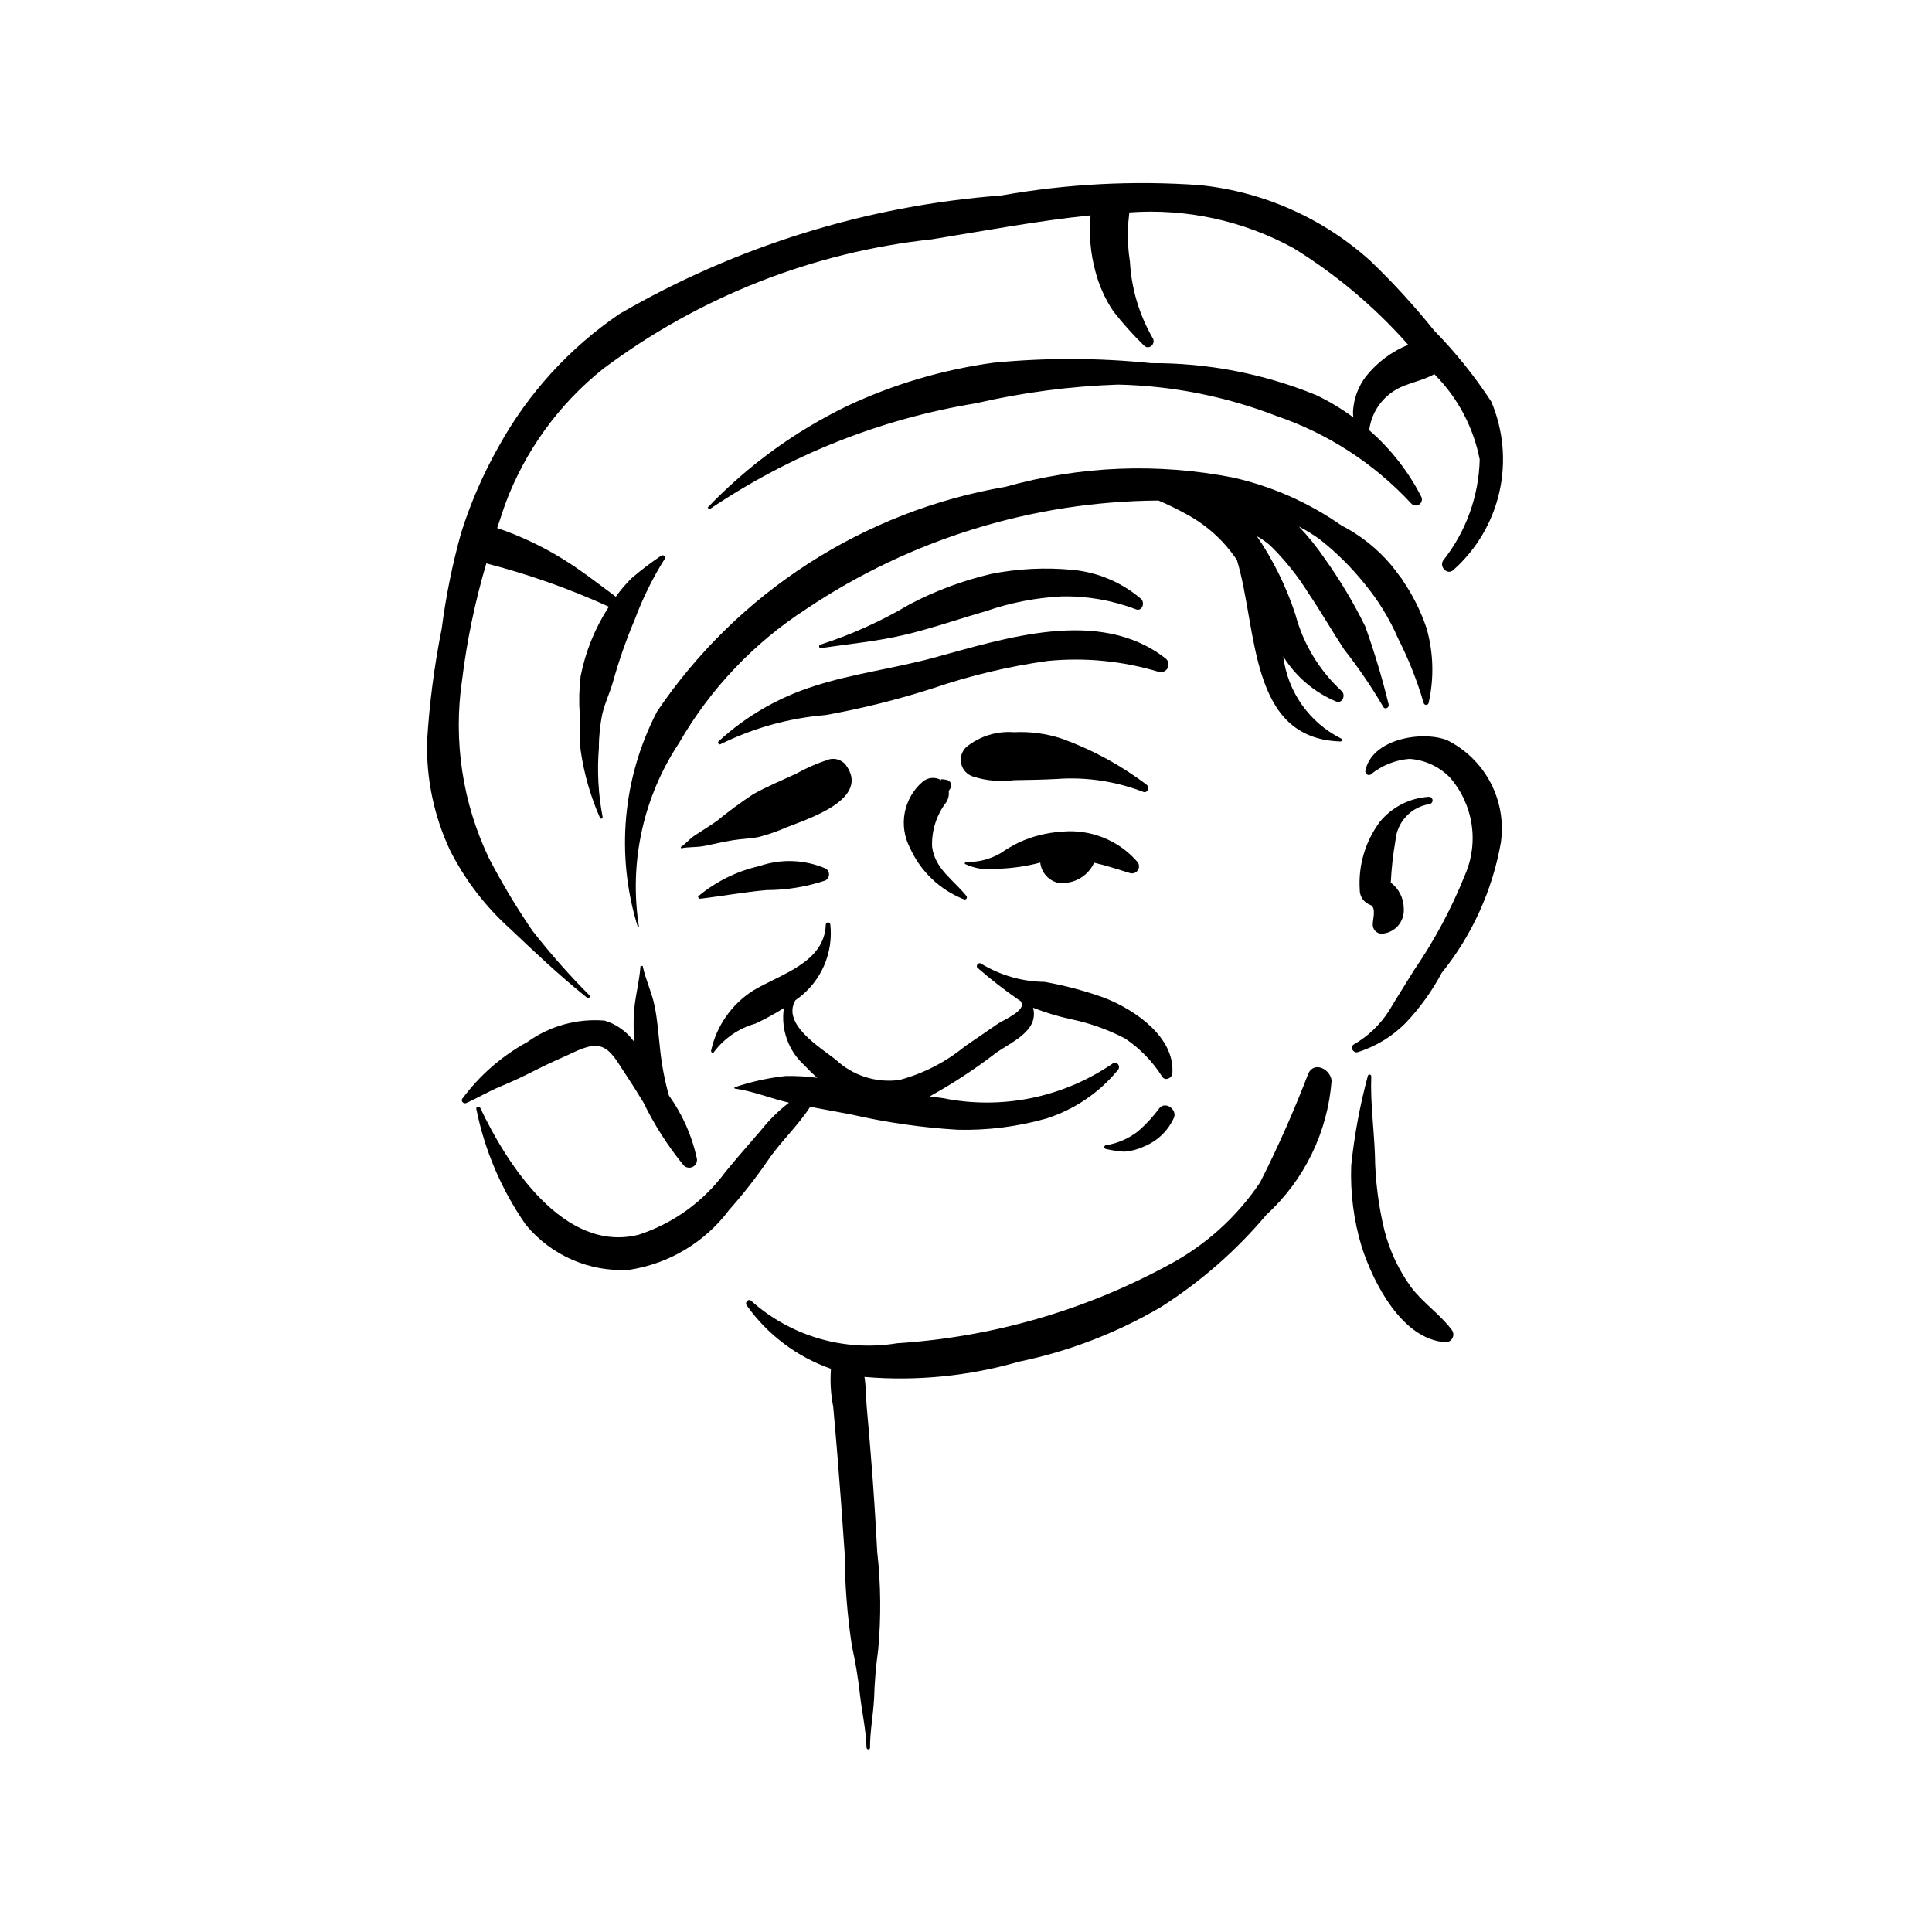 <?xml version="1.0" encoding="UTF-8"?>
<!-- Uploaded to: ICON Repo, www.svgrepo.com, Generator: ICON Repo Mixer Tools -->
<svg fill="#000000" width="800px" height="800px" version="1.1" viewBox="144 144 512 512" xmlns="http://www.w3.org/2000/svg">
 <g>
  <path d="m522.06 310.5c-1.512-4.504-3.641-8.773-6.328-12.688l-0.281-0.488-0.219-0.234c-0.832-1.18-1.703-2.328-2.621-3.434-3.66-4.305-8.125-7.852-13.152-10.434-8.617-6.027-18.328-10.32-28.582-12.645-20.023-3.945-40.688-3.117-60.332 2.41-37.613 6.426-70.977 27.918-92.383 59.512-9.191 17.629-11.039 38.18-5.137 57.164l0.301-0.062c-2.664-16.988 1.125-34.359 10.625-48.695 8.285-14.383 19.879-26.582 33.82-35.59 27.602-18.48 60.02-28.453 93.238-28.672 2.625 1.117 5.188 2.375 7.676 3.766 5.281 2.891 9.785 7.016 13.129 12.023 5.555 18.633 3.109 47.344 27.426 48.062v0.004c0.203 0.004 0.375-0.141 0.414-0.336 0.035-0.199-0.078-0.395-0.266-0.461-8.41-4.219-14.152-12.367-15.301-21.707 3.32 5.301 8.191 9.453 13.949 11.891 1.785 0.715 2.75-1.852 1.363-2.894-5.856-5.449-10.055-12.441-12.113-20.172-2.402-7.344-5.828-14.312-10.176-20.703 1.277 0.691 2.473 1.523 3.562 2.481 3.863 3.797 7.254 8.043 10.105 12.645 3.305 4.863 6.215 9.977 9.445 14.883 3.781 4.809 7.234 9.867 10.328 15.145 0.453 0.953 1.754 0.227 1.426-0.711l0.004-0.004c-1.703-6.961-3.769-13.832-6.188-20.586-3.074-6.234-6.644-12.215-10.68-17.883-2.059-3.031-4.363-5.891-6.894-8.547 1.941 0.988 3.801 2.125 5.562 3.406 4.445 3.508 8.473 7.516 12 11.945 3.551 4.312 6.477 9.105 8.691 14.23 2.805 5.492 5.082 11.238 6.809 17.156 0.078 0.328 0.379 0.551 0.715 0.523 0.332-0.023 0.602-0.289 0.629-0.621 1.457-6.504 1.262-13.27-0.566-19.68z"/>
  <path d="m527.43 340.12c-6.707-2.559-20.051-0.258-21.609 8.262v0.004c-0.012 0.336 0.152 0.66 0.434 0.844 0.285 0.188 0.645 0.211 0.949 0.062 2.938-2.434 6.551-3.894 10.352-4.184 3.996 0.281 7.754 1.996 10.59 4.828 3.078 3.488 5.098 7.781 5.82 12.379 0.727 4.594 0.125 9.305-1.734 13.57-3.559 8.875-8.082 17.332-13.492 25.219-2.188 3.586-4.469 7.094-6.598 10.711-2.379 3.734-5.629 6.836-9.469 9.035-1.016 0.691-0.02 2.195 1.012 2.012 4.941-1.516 9.422-4.258 13.016-7.969 3.684-3.918 6.828-8.305 9.355-13.047 8.062-10.012 13.461-21.902 15.688-34.562 0.781-5.457-0.18-11.023-2.75-15.902-2.57-4.879-6.617-8.82-11.562-11.262z"/>
  <path d="m328.68 451.03c-1.293-6.027-3.82-11.719-7.418-16.719-1.172-4.207-1.973-8.512-2.394-12.859-0.383-3.59-0.656-7.168-1.359-10.719-0.734-3.695-2.43-7.094-3.195-10.762l-0.578 0.043c-0.32 4.566-1.672 8.891-1.793 13.523-0.055 2.152-0.02 4.324 0.07 6.488l0.004 0.004c-1.914-2.668-4.664-4.625-7.812-5.562-7.289-0.602-14.551 1.414-20.48 5.691-6.758 3.691-12.625 8.812-17.199 15.004-0.492 0.676 0.355 1.457 1.035 1.152 3.078-1.375 5.914-3.09 9.039-4.387 2.695-1.121 5.324-2.309 7.926-3.633 3.039-1.547 6.09-3.019 9.219-4.375 2.695-1.172 6.387-3.359 9.324-2.59 2.812 0.734 4.566 4.121 6.082 6.391 1.844 2.762 3.629 5.562 5.348 8.406v-0.004c2.891 5.957 6.469 11.559 10.656 16.684 0.625 0.66 1.613 0.832 2.426 0.422 0.812-0.41 1.258-1.305 1.102-2.199z"/>
  <path d="m436.93 408.53c-5.238-1.91-10.633-3.359-16.125-4.324-5.926-0.07-11.727-1.738-16.789-4.824-0.637-0.52-1.57 0.559-0.949 1.113h0.004c3.348 2.922 6.852 5.66 10.5 8.199l0.922 0.621 0.094 0.203c1.523 2.231-4.727 4.812-6.137 5.781l-8.773 6.016v-0.004c-5.082 4.172-11 7.207-17.352 8.898-6.148 0.832-12.34-1.156-16.859-5.406-4.242-3.312-14.391-9.48-10.652-15.754l0.621-0.441h0.004c3.039-2.238 5.434-5.234 6.941-8.691 1.508-3.457 2.078-7.25 1.656-11-0.07-0.289-0.336-0.488-0.637-0.469-0.297 0.023-0.535 0.262-0.559 0.559-0.312 10.125-11.992 13.137-19.246 17.5l0.004-0.004c-5.688 3.609-9.699 9.336-11.148 15.91-0.129 0.449 0.523 0.805 0.766 0.363 2.738-3.637 6.594-6.273 10.977-7.508 2.594-1.215 5.113-2.594 7.543-4.121-0.848 5.672 1.215 11.391 5.492 15.215 1.039 1.129 2.16 2.227 3.336 3.269-2.758-0.367-5.539-0.531-8.32-0.484-4.637 0.5-9.203 1.508-13.617 3.008l0.023 0.309c4.93 0.688 9.59 2.637 14.441 3.758-2.785 2.137-5.297 4.613-7.473 7.367-3.168 3.656-6.324 7.273-9.398 11.008-5.727 7.781-13.734 13.586-22.914 16.605-19.82 5.039-34.984-18.652-42.051-33.645-0.258-0.543-1.211-0.242-1.02 0.352 2.219 11.008 6.684 21.441 13.105 30.652 6.688 8.137 16.863 12.586 27.379 11.965 10.566-1.609 20.078-7.301 26.488-15.855 3.672-4.129 7.082-8.48 10.215-13.035 3.414-5.074 7.984-9.203 11.285-14.324l10.898 2.035c9.266 2.125 18.688 3.481 28.176 4.043 7.891 0.195 15.766-0.793 23.363-2.93 7.481-2.352 14.113-6.824 19.094-12.875 0.922-1.051-0.367-2.609-1.488-1.66-13.141 8.973-29.352 12.246-44.941 9.078l-3.402-0.457h-0.004c6.203-3.441 12.137-7.344 17.754-11.676 3.102-2.137 8.656-4.684 9.672-8.703 0.25-1.023 0.23-2.098-0.062-3.113 3.234 1.266 6.562 2.277 9.957 3.023 5.051 1.035 9.93 2.777 14.496 5.168 3.953 2.664 7.301 6.129 9.824 10.168 0.816 1.109 2.551 0.277 2.641-0.93 0.719-9.652-9.938-16.84-17.754-19.953z"/>
  <path d="m447.85 351.95c-6.82-5.172-14.383-9.281-22.43-12.191-4.094-1.355-8.406-1.938-12.715-1.715-4.551-0.355-9.07 1.047-12.621 3.918-1.191 1.117-1.711 2.773-1.371 4.367 0.344 1.598 1.496 2.894 3.035 3.426 3.543 1.156 7.297 1.496 10.984 1 3.816-0.07 7.617-0.113 11.43-0.324v-0.004c7.758-0.551 15.539 0.621 22.793 3.426 1.176 0.449 1.812-1.215 0.895-1.902z"/>
  <path d="m368.06 346.59c-1.047-1.191-2.66-1.727-4.215-1.387-3.074 0.977-6.047 2.262-8.867 3.836-3.793 1.75-7.664 3.383-11.328 5.402h0.004c-3.336 2.199-6.559 4.57-9.648 7.106-1.93 1.336-3.922 2.582-5.894 3.856-1.199 0.773-2.613 2.418-3.711 3.078l0.117 0.34c1.902-0.434 4.18-0.219 6.172-0.633 2.512-0.523 5.019-1.094 7.559-1.52 2.285-0.383 4.637-0.387 6.887-0.867 2.496-0.648 4.938-1.5 7.297-2.547 5.926-2.344 22.484-7.562 15.629-16.664z"/>
  <path d="m452.79 318.42c-17.484-13.602-42.535-5.203-61.496-0.074-10.402 2.812-21.23 4.144-31.504 7.465h0.004c-9.422 2.961-18.078 7.957-25.352 14.633-0.371 0.344 0.051 1.043 0.52 0.766 8.703-4.301 18.137-6.918 27.812-7.711 9.68-1.738 19.23-4.125 28.59-7.141 9.832-3.352 19.961-5.762 30.246-7.199 9.922-0.98 19.938 0 29.477 2.891 0.957 0.27 1.969-0.191 2.391-1.09 0.422-0.902 0.133-1.973-0.688-2.539z"/>
  <path d="m446.27 302.61c-5.07-4.297-11.332-6.941-17.949-7.586-7.238-0.699-14.539-0.34-21.672 1.07-7.531 1.762-14.809 4.481-21.648 8.09-7.434 4.418-15.34 7.988-23.566 10.645-0.25 0.055-0.41 0.297-0.355 0.547 0.051 0.25 0.293 0.414 0.543 0.367 7.449-1.102 14.859-1.781 22.211-3.531 7.254-1.73 14.281-4.195 21.438-6.246v-0.004c6.457-2.238 13.199-3.551 20.023-3.906 6.707-0.148 13.375 1 19.641 3.383 1.758 0.762 2.648-1.805 1.336-2.828z"/>
  <path d="m445.41 372.39c-5.019-5.769-12.523-8.746-20.129-7.984-3.891 0.262-7.703 1.223-11.25 2.84-1.715 0.84-3.359 1.809-4.926 2.894-2.816 1.629-6.039 2.418-9.293 2.277l-0.16 0.504c2.617 1.254 5.543 1.715 8.414 1.32 3.922-0.086 7.82-0.637 11.613-1.641 0.273 2.496 2.023 4.586 4.434 5.281 3.965 0.652 7.887-1.348 9.691-4.938l0.137-0.316c3.125 0.707 6.238 1.734 9.535 2.754 0.789 0.227 1.633-0.09 2.074-0.781 0.445-0.688 0.391-1.586-0.141-2.211z"/>
  <path d="m362.87 374.2c-5.582-2.426-11.879-2.668-17.633-0.672-5.992 1.344-11.578 4.113-16.277 8.066l0.301 0.605c5.977-0.684 11.906-1.789 17.891-2.316 5.289 0 10.539-0.859 15.555-2.539 0.578-0.297 0.953-0.875 0.988-1.523 0.035-0.648-0.281-1.266-0.824-1.621z"/>
  <path d="m400.11 381.45c-3.406-4.273-8.312-7.125-9.086-13h-0.004c-0.184-4.273 1.148-8.473 3.762-11.859 0.547-0.887 0.77-1.934 0.633-2.965l0.449-0.707v0.004c0.273-0.445 0.297-1 0.059-1.465-0.238-0.465-0.703-0.77-1.223-0.809-0.035 0-1.863-0.402-1.184 0.152-1.59-1.004-3.648-0.836-5.059 0.41-2.434 2.113-4.086 4.984-4.691 8.148-0.602 3.168-0.121 6.445 1.367 9.305 2.809 6.277 7.973 11.195 14.379 13.691 0.242 0.07 0.496-0.027 0.633-0.234 0.137-0.207 0.121-0.48-0.035-0.672z"/>
  <path d="m522.74 355.16c-5.074 0.285-9.797 2.672-13.035 6.59-3.863 5.168-5.762 11.543-5.359 17.984-0.047 1.82 1.086 3.469 2.809 4.074 1.641 0.719 0.641 3.715 0.641 5.129-0.059 1.316 0.945 2.434 2.258 2.519 1.688-0.066 3.277-0.816 4.402-2.078 1.125-1.266 1.688-2.93 1.559-4.617-0.008-2.699-1.281-5.242-3.441-6.863 0.18-3.719 0.594-7.426 1.234-11.098 0.395-4.957 4.156-8.984 9.078-9.715 0.473-0.105 0.797-0.543 0.762-1.027-0.035-0.484-0.422-0.867-0.906-0.898z"/>
  <path d="m496.89 430.41c-0.203-2.871-4.449-5.348-6.144-1.984-3.766 9.848-8.035 19.496-12.797 28.902-6.195 9.234-14.586 16.789-24.422 21.98-22.145 12.008-46.637 19.062-71.777 20.672-13.887 2.293-28.062-1.805-38.582-11.156-0.727-0.852-1.91 0.27-1.273 1.141 5.527 7.766 13.324 13.629 22.32 16.781-0.258 3.359-0.059 6.734 0.59 10.039 0.398 4.336 0.777 8.672 1.129 13.012 0.699 8.574 1.332 17.156 1.906 25.742 0.047 8.238 0.688 16.465 1.914 24.613 0.934 4.195 1.641 8.438 2.117 12.707 0.512 4.695 1.645 9.574 1.77 14.273 0.016 0.594 0.938 0.656 0.93 0.051-0.031-4.297 0.844-8.664 1.066-12.984h0.004c0.129-4.34 0.492-8.672 1.086-12.973 0.801-8.664 0.715-17.387-0.258-26.035-0.434-8.531-0.996-17.051-1.688-25.559-0.348-4.34-0.715-8.676-1.109-13.012-0.219-2.394-0.152-5.164-0.578-7.719h0.004c13.789 1.168 27.676-0.207 40.969-4.051 13.273-2.742 26.008-7.652 37.688-14.527 10.457-6.668 19.84-14.883 27.832-24.367 10.074-9.219 16.262-21.93 17.305-35.547z"/>
  <path d="m539.21 250.44c-4.426-6.769-9.504-13.086-15.164-18.863-5.207-6.488-10.828-12.637-16.828-18.398-12.543-11.332-28.371-18.379-45.188-20.109-17.594-1.266-35.281-0.348-52.652 2.731-35.672 2.699-70.27 13.434-101.21 31.395-13.254 9.016-24.203 21.023-31.965 35.051-4.121 7.269-7.469 14.953-9.988 22.922-2.324 8.332-4.047 16.82-5.152 25.402-1.977 9.875-3.277 19.879-3.883 29.934-0.227 9.941 1.852 19.801 6.066 28.805 3.973 7.867 9.375 14.93 15.934 20.82 6.602 6.269 13.32 12.617 20.445 18.301 0.402 0.32 0.898-0.301 0.574-0.676-5.375-5.394-10.418-11.102-15.105-17.102-4.199-6.137-8.027-12.523-11.469-19.117-7.07-14.75-9.562-31.281-7.152-47.461 1.285-10.418 3.43-20.711 6.406-30.777 11.141 2.875 22.008 6.719 32.477 11.484l-0.059 0.086c-3.629 5.598-6.156 11.844-7.434 18.391-0.383 3.273-0.461 6.574-0.242 9.859-0.008 3.16-0.039 6.289 0.215 9.445v-0.004c0.871 6.277 2.609 12.402 5.172 18.199 0.145 0.395 0.793 0.164 0.691-0.238h0.004c-1.156-6.035-1.488-12.199-0.992-18.32-0.004-3.102 0.316-6.191 0.961-9.227 0.691-2.809 1.984-5.481 2.773-8.277v0.004c1.574-5.641 3.504-11.172 5.785-16.562 2.086-5.598 4.742-10.965 7.918-16.023 0.441-0.617-0.422-1.25-0.969-0.824-2.762 1.855-5.41 3.871-7.93 6.047-1.48 1.488-2.836 3.094-4.055 4.797-4.746-3.508-9.309-7.121-14.402-10.219-5.367-3.285-11.082-5.965-17.039-7.988l2.066-6.16v-0.004c5.219-14.137 14.203-26.582 25.98-35.992 25.457-19.094 55.602-30.965 87.242-34.359 13.863-2.25 27.934-4.914 41.977-6.336-0.473 4.981-0.043 10.008 1.266 14.836 0.973 3.738 2.562 7.289 4.703 10.504 2.492 3.211 5.203 6.246 8.113 9.086 1.324 1.504 3.449-0.492 2.285-2.051-3.512-6.148-5.547-13.023-5.945-20.09-0.484-3.082-0.656-6.207-0.516-9.32 0.074-1.309 0.277-2.551 0.363-3.742v-0.004c15.125-1.102 30.246 2.195 43.543 9.488 11.32 6.996 21.551 15.617 30.359 25.594-4.402 1.785-8.266 4.68-11.215 8.402-2.027 2.652-3.211 5.852-3.406 9.184-0.016 0.555 0.012 1.113 0.082 1.664-3.125-2.32-6.473-4.324-9.996-5.984-13.832-5.625-28.637-8.48-43.574-8.398-13.895-1.43-27.895-1.469-41.797-0.117-13.473 1.84-26.586 5.727-38.887 11.523-13.789 6.688-26.273 15.781-36.863 26.859l0.441 0.492c21.238-14.379 45.344-23.977 70.648-28.125 12.371-2.863 24.984-4.523 37.676-4.953 14.336 0.312 28.512 3.113 41.891 8.281 13.691 4.656 26.004 12.648 35.832 23.254 0.547 0.578 1.434 0.676 2.09 0.23 0.66-0.445 0.895-1.305 0.559-2.023-3.43-6.715-8.121-12.711-13.812-17.656 0.555-4.512 3.203-8.504 7.144-10.77 2.82-1.676 7.078-2.336 10.125-4.098l0.191 0.219c6.062 6.148 10.176 13.945 11.82 22.422-0.242 9.758-3.66 19.168-9.73 26.809-1.023 1.734 1.285 3.965 2.816 2.394v0.004c6.106-5.453 10.352-12.68 12.145-20.668 1.789-7.992 1.035-16.34-2.16-23.879z"/>
  <path d="m451.3 437.61c-1.668 2.269-3.582 4.348-5.711 6.191-2.453 1.906-5.344 3.176-8.41 3.688-0.277-0.016-0.516 0.199-0.531 0.477s0.199 0.516 0.477 0.531c1.59 0.371 3.207 0.605 4.836 0.707 1.812-0.141 3.586-0.609 5.231-1.387 3.559-1.434 6.414-4.199 7.961-7.711 0.746-2.109-2.246-4.293-3.852-2.496z"/>
  <path d="m528.67 496.36c-3.09-4.125-7.602-7.09-10.727-11.273-3.277-4.519-5.672-9.613-7.055-15.023-1.59-6.57-2.438-13.301-2.519-20.062-0.246-6.836-1.242-13.945-0.965-20.766 0.004-0.25-0.188-0.461-0.441-0.473-0.25-0.016-0.465 0.172-0.488 0.422-2.086 7.754-3.555 15.66-4.387 23.648-0.277 7.309 0.668 14.617 2.789 21.617 3.055 9.445 10.66 24.543 22.199 25.246 0.797 0.02 1.531-0.43 1.875-1.148 0.344-0.723 0.234-1.578-0.281-2.188z"/>
 </g>
</svg>